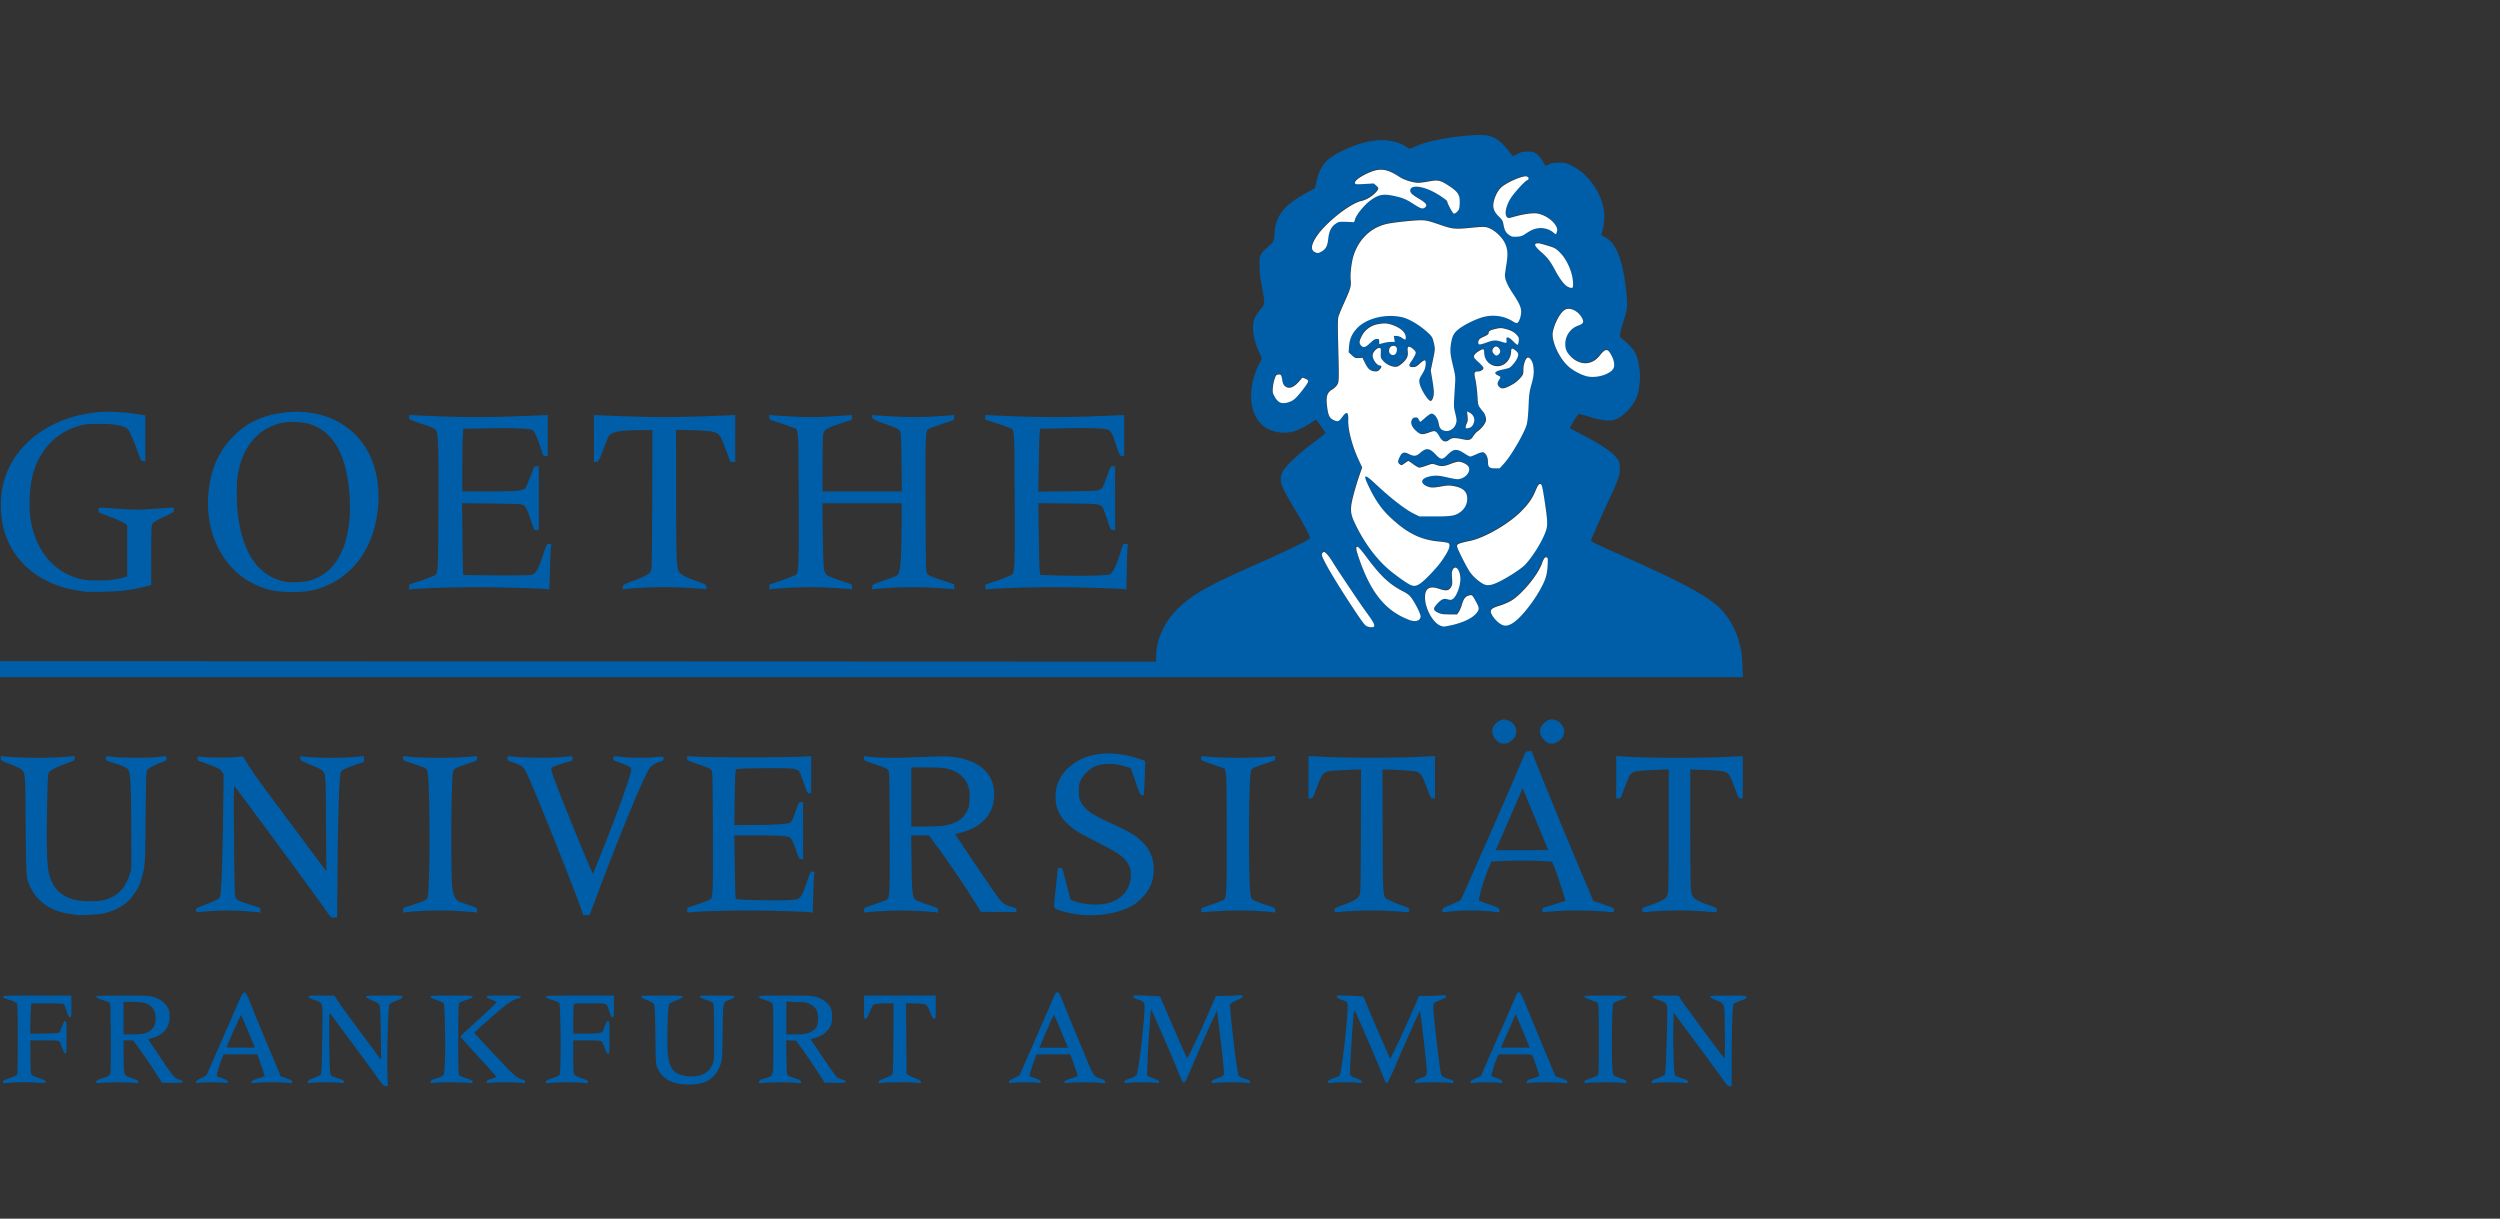 <svg xmlns="http://www.w3.org/2000/svg" viewBox="0 0 303.2 147.8"><rect x="0" y="0" width="303.2" height="147.8" fill="#333333" stroke="none"/><path fill="#005ea8" d="M45.664 130.541c-1.017-1.429-5.443-7.413-5.623-7.603-.111-.117-.125.278-.109 2.96.022 3.636.068 4.457.258 4.577.074.047.447.19.83.318.56.188.695.268.695.414 0 .166-.037.175-.471.115-.608-.084-2.844-.084-3.454 0-.434.06-.471.051-.471-.116 0-.144.159-.242.782-.484.728-.283.788-.325.858-.613.042-.17.098-2.106.125-4.301.057-4.611.161-4.13-.981-4.533-.48-.169-.695-.29-.695-.39 0-.129.178-.144 1.569-.136l1.569.01.434.663c.239.365 1.517 2.117 2.84 3.893l2.405 3.23-.045-3.248c-.038-2.755-.066-3.28-.186-3.464-.088-.134-.417-.327-.865-.508-.492-.198-.724-.339-.724-.439 0-.132.222-.147 2.198-.147 2.138 0 2.198.005 2.198.179 0 .143-.15.234-.739.449-.556.203-.764.325-.841.493-.146.317-.311 5.825-.242 8.051l.056 1.817h-.263c-.234.002-.352-.125-1.108-1.187m163.265.347c-.318-.463-1.79-2.472-3.27-4.465l-2.691-3.622-.028 1.841c-.043 2.759.065 5.632.217 5.784.068.068.447.231.842.363.581.194.719.274.719.42 0 .166-.037.175-.471.115-.606-.085-2.842-.084-3.454 0-.434.06-.471.051-.471-.116 0-.145.153-.239.767-.47.422-.159.804-.36.851-.446.08-.149.264-5.282.266-7.402.001-1.204-.03-1.251-1.067-1.612-.495-.172-.726-.298-.726-.394 0-.124.198-.14 1.588-.132l1.588.01.322.529c.281.461 4.986 6.839 5.222 7.078.058.059.077-1.019.055-3.155-.039-3.76.051-3.434-1.067-3.895-.461-.19-.711-.343-.711-.434 0-.124.262-.141 2.198-.141 2.165 0 2.198.003 2.198.186 0 .152-.131.232-.714.435-.393.137-.763.307-.822.379-.152.184-.245 2.625-.252 6.647l-.006 3.342h-.251c-.219-.003-.334-.12-.832-.845m-126.933.477c-1.116-.292-1.812-.857-2.264-1.838-.199-.432-.206-.536-.249-3.991-.039-3.073-.064-3.577-.19-3.768-.093-.141-.391-.313-.83-.479-.464-.175-.684-.305-.684-.404 0-.13.258-.145 2.512-.145s2.512.015 2.512.145c0 .1-.239.235-.766.434-.458.173-.817.367-.892.483-.171.262-.285 4.84-.152 6.088.199 1.863.881 2.553 2.622 2.652 1.403.08 2.314-.39 2.788-1.439.211-.467.212-.485.209-3.833-.002-2.466-.032-3.417-.112-3.56-.075-.136-.344-.273-.871-.445-.52-.169-.762-.292-.762-.387 0-.121.267-.138 2.108-.138 1.888 0 2.108.015 2.108.146 0 .096-.182.214-.532.345-.912.341-.851.08-.908 3.891-.047 3.103-.063 3.373-.245 3.919-.328.989-.886 1.677-1.697 2.092-.845.433-2.536.538-3.705.232m-81.637-.16c0-.144.158-.23.845-.459.468-.156.868-.342.897-.418s.053-2.023.053-4.329c0-3.217-.026-4.225-.112-4.335-.062-.079-.465-.256-.897-.394-.539-.173-.785-.295-.785-.39 0-.123.468-.138 4.149-.138h4.149v1.327c0 1.257-.009 1.325-.172 1.301-.13-.019-.231-.209-.412-.774-.132-.412-.297-.785-.366-.828-.069-.044-.978-.08-2.019-.081H3.796l-.058.739a29 29 0 0 0-.058 1.847v1.107l1.7-.031c1.368-.025 1.726-.057 1.827-.165.069-.074.219-.407.334-.74.154-.449.251-.606.371-.606.152 0 .163.127.163 1.98 0 1.81-.013 1.978-.151 1.951-.099-.019-.242-.283-.413-.761-.197-.55-.309-.745-.454-.784-.106-.028-.909-.052-1.785-.053H3.68l.009 1.905c.005 1.048.037 2.007.07 2.131.051.186.195.271.84.495 1.405.488 1.316.7-.248.589a22 22 0 0 0-3.385.042c-.563.045-.607.036-.607-.128m11.303.003c0-.148.144-.229.785-.442.589-.196.813-.316.898-.478.087-.167.107-1.184.09-4.414-.02-3.617-.042-4.209-.158-4.28-.074-.046-.468-.194-.875-.329-.501-.167-.74-.291-.74-.385 0-.122.375-.138 3.207-.136 3.396.002 3.578.021 4.422.449.506.257 1.011.802 1.171 1.265.066.191.117.613.113.936-.015 1.212-.748 2.1-2.037 2.469l-.576.165 1.523 2.276c1.553 2.32 1.755 2.547 2.37 2.663q.305.056.303.21c0 .137-.13.152-1.252.149l-1.252-.004-.685-1.072a66 66 0 0 0-2.343-3.427l-.48-.65h-1.164l.005 1.861c.007 2.444-.01 2.4 1.004 2.737.641.213.785.294.785.442 0 .169-.036.176-.561.114-.715-.085-3.258-.084-3.992.001-.524.057-.561.049-.561-.12m5.924-5.902c.67-.199 1.106-.647 1.24-1.274.187-.873-.089-1.729-.685-2.121-.466-.306-.981-.403-2.151-.406l-1.009-.002v3.948h1.06c.712 0 1.22-.048 1.545-.145m6.187 5.911c0-.124.169-.245.627-.449.435-.193.652-.345.709-.495.045-.119.616-1.424 1.269-2.901q1.066-2.414 2.112-4.838c1.224-2.845 1.101-2.828 2.114-.296q1.035 2.558 2.103 5.102l1.338 3.191.695.247c.554.197.695.283.695.427 0 .168-.039.176-.578.118-.787-.084-3.007-.087-3.75-.005-.558.062-.606.054-.606-.103 0-.136.163-.221.807-.422q.408-.12.807-.267c0-.051-.557-1.714-.716-2.138l-.194-.516h-4.086l-.241.606c-.245.614-.595 1.773-.595 1.967 0 .059.091.134.202.169.823.254 1.144.42 1.144.592 0 .163-.038.174-.376.117-.494-.083-2.615-.085-3.101-.002-.335.058-.379.046-.379-.104m6.333-6.12c-.451-1.083-.84-1.989-.866-2.014-.035-.035-1.349 2.885-1.719 3.819-.061.154.031.163 1.67.163h1.734zm22.105 6.111c0-.146.138-.226.719-.42.396-.132.775-.295.842-.363.091-.091.141-.586.191-1.898.076-1.996-.014-6.614-.133-6.836-.043-.08-.424-.258-.848-.396-.564-.184-.771-.292-.771-.402 0-.139.217-.151 2.557-.151 2.245 0 2.557.017 2.557.138 0 .094-.24.217-.754.384-.415.135-.808.311-.875.391-.098.118-.121.963-.121 4.39 0 3.656.019 4.262.135 4.371.074.07.468.236.875.369.602.197.74.276.74.423 0 .169-.036.177-.561.114-.708-.084-3.469-.083-4.087.002-.429.059-.466.049-.466-.116m6.818-.007c0-.144.102-.213.471-.322.259-.076.529-.175.6-.22.148-.094.324.116-2.413-2.865-1.014-1.104-1.843-2.041-1.843-2.082s.828-.825 1.839-1.742c1.947-1.765 2.512-2.317 2.512-2.457 0-.047-.262-.173-.583-.28-.407-.135-.583-.239-.583-.344 0-.135.196-.15 2.063-.15 1.845 0 2.063.015 2.063.146 0 .088-.1.166-.255.197-.744.149-1.275.517-3.321 2.305-1.145 1-2.07 1.85-2.056 1.888s1.135 1.249 2.491 2.691c2.473 2.629 2.669 2.8 3.433 2.988.17.042.247.118.247.246 0 .175-.033.181-.603.12-.795-.085-2.896-.087-3.546-.003-.482.063-.516.055-.516-.116m7.176.005c0-.145.148-.228.785-.44.589-.196.813-.316.898-.478.174-.335.118-8.58-.059-8.689-.069-.043-.463-.19-.875-.326-.516-.171-.749-.293-.749-.39 0-.126.433-.141 4.127-.141h4.127v1.323c0 1.215-.013 1.323-.162 1.323-.122 0-.212-.16-.368-.65-.362-1.143-.162-1.054-2.378-1.054-1.911 0-1.916 0-1.97.202-.03.111-.055.939-.055 1.839v1.637h1.457c1.628 0 2.089-.082 2.182-.384.248-.803.421-1.141.583-1.141.166 0 .173.084.173 1.974s-.008 1.974-.172 1.974c-.135 0-.223-.153-.411-.719-.142-.426-.307-.755-.405-.807-.092-.049-.889-.089-1.787-.089h-1.621v2.009c0 1.784.018 2.029.157 2.189.086.099.49.289.897.421.6.195.74.275.74.42 0 .168-.038.175-.606.114-.333-.036-1.211-.066-1.951-.066s-1.618.029-1.951.066c-.567.059-.606.052-.606-.116Zm25.837.002c0-.146.136-.226.705-.416 1.166-.388 1.045.163 1.045-4.749 0-3.675-.019-4.283-.135-4.392-.074-.07-.468-.236-.875-.369-.534-.175-.74-.284-.74-.392 0-.137.272-.149 3.207-.148 3.399.002 3.576.02 4.425.45.464.235.941.733 1.126 1.176.15.36.161 1.366.019 1.839-.125.417-.605 1-1.062 1.288q-.421.236-.883.379l-.55.169 1.434 2.148c.789 1.182 1.555 2.259 1.703 2.394s.451.291.673.347c.272.068.404.149.404.248 0 .129-.153.146-1.258.142l-1.258-.004-.892-1.386a71 71 0 0 0-1.733-2.552l-.84-1.166-.604-.027-.604-.027.029 2.065c.023 1.692.053 2.087.163 2.191.074.07.468.236.875.369.602.197.74.276.74.423 0 .169-.036.177-.561.115-.717-.084-3.262-.084-3.993.001-.523.061-.56.053-.56-.116m5.9-5.894c.549-.163.986-.508 1.154-.91.067-.161.122-.57.122-.91 0-.85-.239-1.293-.899-1.666-.471-.266-.541-.279-1.725-.311l-1.234-.034v3.968h1.06c.69 0 1.223-.049 1.522-.137m8.633 5.9c0-.131.173-.236.753-.456.414-.157.808-.352.875-.433.098-.118.127-.974.148-4.394l.026-4.248-.968.005c-.532.003-1.109.053-1.282.112-.286.097-.343.18-.636.914-.253.633-.364.814-.516.836-.192.028-.194.013-.194-1.391v-1.419h8.702v1.419c0 1.4-.003 1.419-.192 1.391-.15-.022-.255-.194-.479-.786-.182-.481-.364-.808-.498-.897-.155-.103-.507-.149-1.319-.172l-1.108-.032.027 4.276.027 4.276.205.155c.113.085.507.27.875.41.515.197.669.296.669.43 0 .16-.042.169-.516.108-.665-.085-3.412-.085-4.082 0-.471.06-.517.051-.517-.104m15.789.007c0-.116.19-.259.638-.479l.638-.313 1.161-2.646c1.823-4.154 2.545-5.816 2.885-6.639.263-.638.351-.767.535-.79.208-.026.26.071.911 1.704q1.032 2.55 2.097 5.087c1.553 3.705 1.32 3.339 2.371 3.725.314.115.426.204.426.336 0 .167-.039.175-.578.117-.794-.085-3.015-.089-3.751-.006-.559.063-.606.055-.606-.103 0-.137.159-.218.807-.412.444-.133.807-.273.807-.312 0-.094-.565-1.755-.761-2.237l-.155-.381h-4.068l-.234.606c-.277.715-.612 1.786-.612 1.955 0 .065.091.147.202.181.823.254 1.144.42 1.144.592 0 .163-.038.174-.376.117-.494-.083-2.615-.085-3.101-.002-.334.058-.38.046-.38-.1m6.987-4.582c-.101-.234-.467-1.112-.813-1.951-.347-.839-.658-1.555-.691-1.591-.034-.036-.342.59-.686 1.39l-.868 2.017-.243.561h3.484zm7.007 4.566c0-.136.112-.215.471-.333.647-.211.943-.371 1.047-.565.18-.336.737-4.853.898-7.28.097-1.461.078-1.506-.75-1.799-.429-.151-.589-.252-.589-.368 0-.15.102-.157 1.592-.107.876.03 1.62.079 1.654.11s.408.883.832 1.895c1.073 2.559 2.411 5.562 2.477 5.562.082 0 1.427-2.828 2.347-4.934l.969-2.22.166-.381h.88c.484 0 1.213-.027 1.62-.059.694-.054.74-.047.74.117 0 .135-.167.243-.724.471-.398.163-.749.36-.779.438-.139.363.793 8.355 1.014 8.694.084.129.348.263.757.385.513.153.628.221.628.371 0 .171-.034.179-.471.118-.607-.085-3.112-.085-3.723 0-.43.06-.471.05-.471-.11 0-.137.147-.23.668-.419.367-.134.716-.302.776-.374.121-.146.024-1.227-.491-5.462l-.295-2.422-.292.628a219 219 0 0 0-2.701 6.1c-.661 1.562-.911 2.063-1.028 2.063-.118 0-.332-.439-.896-1.839-.659-1.637-3.09-7.201-3.096-7.087l-.182 2.332c-.099 1.258-.205 3.06-.237 4.005l-.058 1.717.261.132c.143.073.473.201.732.286.359.117.471.196.471.333 0 .164-.04.174-.497.117-.671-.084-2.567-.086-3.204-.004-.477.063-.516.055-.516-.111m24.671.002c0-.138.146-.23.671-.422.369-.135.71-.291.756-.347.168-.203.56-3.052.857-6.239.168-1.806.176-2.555.025-2.675-.062-.049-.364-.181-.673-.292-.407-.147-.561-.247-.561-.365 0-.153.096-.159 1.592-.111.876.028 1.616.076 1.645.107s.263.581.521 1.222.98 2.33 1.604 3.751l1.135 2.585.444-.881c.543-1.075 1.811-3.853 2.522-5.523l.525-1.234h.905c.498 0 1.238-.027 1.645-.059.69-.054.74-.046.74.114 0 .131-.159.233-.671.428-.369.141-.722.317-.783.391-.069.083-.103.344-.088.684.054 1.249.752 7.222.919 7.867.093.358.238.454 1.004.669.41.115.516.181.516.326 0 .167-.036.176-.471.116-.612-.085-3.114-.084-3.73.001-.46.064-.477.059-.449-.133.023-.154.158-.246.59-.402.77-.278.83-.343.83-.889 0-.613-.757-7.21-.836-7.29-.036-.036-1.84 3.989-2.87 6.405-.726 1.703-1.044 2.355-1.15 2.355q-.146 0-.352-.56c-.459-1.251-3.09-7.372-3.53-8.211-.091-.174-.133.131-.261 1.882q-.142 1.974-.256 3.951c-.099 1.756-.095 1.871.058 2.041.09.099.195.18.235.18s.296.084.569.186c.375.14.497.23.497.365 0 .166-.038.175-.516.115-.673-.084-2.439-.085-3.095-.001-.473.065-.513.056-.513-.107m17.314.004c0-.13.159-.24.632-.439l.632-.266.658-1.519c.362-.835 1.14-2.609 1.73-3.941s1.288-2.939 1.552-3.57c.706-1.687.655-1.724 1.926 1.417a457 457 0 0 0 2.094 5.069l1.078 2.557.725.257c.575.204.725.293.725.434 0 .167-.04.173-.695.11-.887-.086-3.052-.086-3.723-.001-.479.061-.516.053-.516-.115 0-.148.135-.222.763-.413.419-.128.763-.276.763-.329 0-.116-.708-2.21-.822-2.432-.073-.142-.268-.157-2.101-.157h-2.02l-.217.49c-.224.506-.711 2.103-.656 2.152.017.015.313.128.659.252.491.175.634.267.657.421.028.185.005.193-.371.137-.556-.083-2.333-.087-2.955-.007-.476.061-.518.052-.518-.107m7.003-4.572c-.094-.234-.474-1.153-.845-2.041l-.675-1.615-.179.404c-.098.222-.5 1.14-.893 2.041l-.715 1.637h3.476zm6.812 4.567c0-.145.141-.225.74-.422.407-.133.801-.3.875-.369.116-.11.135-.715.135-4.371 0-3.427-.023-4.272-.121-4.39-.066-.08-.46-.256-.875-.391-.514-.167-.754-.29-.754-.384 0-.122.312-.138 2.557-.138 2.222 0 2.557.018 2.557.136 0 .09-.261.226-.771.403-.463.161-.807.335-.861.436-.119.222-.207 5.542-.12 7.259.047.933.104 1.363.191 1.45.068.068.447.231.843.363.579.193.719.274.719.419 0 .168-.038.175-.606.114-.785-.085-3.125-.085-3.902 0-.569.06-.607.053-.607-.115M39.644 110.581c-1.27-1.847-10.828-14.823-11.184-15.183-.118-.119-.127.627-.082 6.414.033 4.313.084 6.663.148 6.883.054.184.187.397.296.474s.774.323 1.477.546l1.278.405v.552l-.426-.054a52 52 0 0 0-1.975-.152c-1.461-.093-3.594-.028-4.977.151q-.426.055-.426-.214c0-.263.025-.278 1.278-.751.703-.265 1.364-.567 1.47-.67.143-.14.206-.345.249-.808.13-1.396.237-4.838.292-9.413l.059-4.846-.216-.335c-.185-.287-.345-.385-1.113-.683a33 33 0 0 0-1.368-.5c-.431-.139-.471-.175-.471-.424 0-.259.015-.269.292-.217.681.129 3.581.168 4.385.058.682-.093.83-.092.889.01.648 1.119 1.512 2.382 2.921 4.274l4.427 5.94 2.709 3.633-.034-5.741c-.036-6.028-.036-6.04-.441-6.473-.099-.106-.743-.424-1.429-.707-1.213-.499-1.249-.522-1.249-.783v-.269l.561.068c1.556.188 4.46.188 6.459 0l.695-.066v.694l-1.009.349c-1.256.435-1.645.628-1.787.884-.193.349-.344 4.629-.401 11.303l-.054 6.347h-.381c-.377 0-.392-.013-.862-.696m-30.404.375c-.123-.022-.52-.083-.881-.136-2.496-.369-4.261-1.78-4.972-3.975-.208-.643-.229-1.225-.281-8.039-.036-4.724-.062-5.042-.433-5.444-.1-.108-.721-.406-1.382-.663C.126 92.245.09 92.224.09 91.966v-.265l.74.066c2.11.187 5.484.186 7.491 0l.74-.069v.261c0 .247-.043.276-.83.563-1.376.501-2.099.862-2.279 1.137-.152.231-.172.605-.248 4.473-.088 4.503-.01 6.884.258 7.898.47 1.774 1.514 2.767 3.297 3.133.896.184 2.64.187 3.334.007 1.564-.407 2.538-1.342 3.087-2.96l.244-.718-.005-4.844c-.006-5.439-.095-7.033-.409-7.367-.206-.219-.698-.429-1.896-.809-.74-.235-.785-.263-.785-.499 0-.289-.029-.285 1.121-.159 1.056.115 4.188.116 5.158 0 1.092-.13 1.077-.132 1.077.166 0 .235-.05.277-.561.463-.808.296-1.52.664-1.727.893-.174.193-.181.367-.237 5.774-.053 5.115-.072 5.645-.238 6.427-.297 1.4-.645 2.223-1.316 3.117-.758 1.009-1.937 1.735-3.392 2.091-.712.172-2.925.308-3.474.211m61.451-.041c0-.49-5.803-15.079-6.848-17.218-.335-.686-.596-.886-1.589-1.216-.674-.224-.713-.252-.713-.499 0-.305-.032-.3 1.301-.168 1.149.114 4.424.113 5.472-.002 1.157-.127 1.121-.132 1.121.174 0 .237-.041.277-.381.367-.976.26-2.031.638-2.136.764-.096.115-.08.251.089.784.382 1.202 3.662 9.328 4.691 11.622l.216.481 1.179-2.948c1.863-4.657 3.39-8.922 3.449-9.628.023-.272-.013-.328-.323-.504-.191-.109-.686-.313-1.099-.453-.699-.237-.751-.272-.751-.503 0-.287-.011-.285 1.077-.156.976.116 3.46.116 4.216 0q.872-.133.826.178c-.03.202-.099.284-.276.326-.507.12-1.172.5-1.401.801-.624.818-3.535 7.821-6.151 14.796l-1.144 3.05-.413.027c-.264.016-.412-.011-.412-.076Zm60.375.035-.897-.131a12 12 0 0 1-1.503-.363c-.99-.316-.923.005-.606-2.894.123-1.126.224-2.104.224-2.172 0-.078.098-.124.263-.124.301 0 .256-.119.908 2.398l.377 1.456.487.182c1.143.428 2.802.533 3.975.254 1.649-.393 2.727-1.584 2.843-3.142.059-.787-.054-1.252-.444-1.832-.482-.717-1.222-1.221-3.472-2.364-2.487-1.264-3.075-1.632-3.87-2.42-.925-.917-1.333-1.879-1.335-3.147-.002-1.329.475-2.471 1.424-3.404 1.974-1.943 5.1-2.394 8.611-1.242l.84.276-.064 2.03c-.035 1.116-.096 2.064-.136 2.106-.156.165-.388-.004-.535-.39q-.3-.815-.582-1.637l-.429-1.233-.561-.173c-1.36-.42-2.704-.455-3.667-.094-.676.253-1.493 1.007-1.827 1.686-.22.449-.25.611-.25 1.362 0 1.024.166 1.436.851 2.118.594.591 1.062.863 3.199 1.86 2.212 1.031 2.757 1.357 3.584 2.143 1.077 1.023 1.568 2.325 1.435 3.8-.116 1.275-.535 2.154-1.478 3.097-.556.556-.841.759-1.535 1.092-.946.454-1.966.732-3.185.869-.769.084-2.168.103-2.645.033m-82.175-.553c0-.269.013-.276 1.144-.649 1.543-.509 1.695-.586 1.818-.923.172-.471.286-5.373.225-9.648-.068-4.771-.133-5.729-.404-5.948-.104-.084-.773-.346-1.486-.582-1.274-.421-1.297-.434-1.297-.69v-.261l.65.069c1.759.187 5.493.188 7.58 0l.74-.066v.271c0 .269-.008.274-1.318.71-1.013.338-1.358.493-1.49.67-.154.206-.181.471-.248 2.461-.095 2.797-.096 8.74-.002 11.129q.085 2.161.969 2.453c.335.11.942.32 1.349.466.706.253.74.278.74.538v.272l-.426-.055c-.234-.03-1.235-.097-2.224-.15-1.69-.089-4.42-.021-5.85.147l-.471.055v-.27Zm34.465-.019.029-.294 1.376-.466c.757-.256 1.413-.523 1.458-.593.247-.383.266-1.025.241-8.091-.023-6.705-.038-7.314-.179-7.529-.124-.189-.423-.324-1.547-.699-1.382-.461-1.394-.467-1.394-.731v-.265l1.458.072c1.868.093 9.844.094 11.96.002l1.621-.071v4.492h-.232c-.218 0-.259-.077-.67-1.263-.241-.694-.502-1.341-.581-1.436-.087-.105-.349-.211-.663-.268-.727-.132-6.836-.076-6.976.064-.072.072-.118 1.104-.153 3.431l-.049 3.328 2.234-.002c2.636-.003 4.271-.11 4.56-.299.127-.083.295-.393.451-.835.59-1.667.579-1.644.848-1.644h.248l.002 3.454.002 3.454h-.246c-.234 0-.264-.053-.638-1.141-.216-.627-.473-1.233-.572-1.346-.283-.324-.912-.384-4.018-.384h-2.872l.056 3.701c.031 2.035.081 3.787.111 3.892.055.188.107.193 2.537.259 2.773.075 4.658.016 5.017-.156.373-.179.587-.581 1.061-1.991.431-1.28.446-1.309.698-1.309h.258l-.057.471c-.031.259-.083 1.374-.114 2.477l-.058 2.006-.592-.055c-.326-.03-2.106-.097-3.956-.148-3.183-.088-8.01-.016-9.987.148l-.702.058zm21.425.02c0-.258.035-.284.74-.536q.67-.24 1.347-.465c.334-.11.666-.258.738-.33.304-.304.321-.77.296-8.132-.023-6.705-.038-7.314-.179-7.529-.124-.189-.423-.324-1.547-.699-1.388-.463-1.394-.466-1.394-.735v-.27l.561.066c1.077.126 2.905.176 4.373.12 4.921-.188 5.316-.191 6.209-.043 3.433.567 5.084 2.559 4.549 5.488-.321 1.756-1.709 3.055-3.877 3.628l-.772.204 2.53 3.768c1.392 2.072 2.708 3.966 2.924 4.208.441.494.822.714 1.513.877.422.099.471.136.471.349v.238l-2.155-.008-2.155-.008-.655-1.072c-1.205-1.971-3.16-4.85-4.789-7.052l-.846-1.144h-2.156l.046 3.387c.048 3.553.102 4.08.449 4.396.108.098.772.369 1.475.602 1.271.42 1.278.424 1.278.695v.272l-.471-.055c-1.458-.169-4.059-.237-5.752-.149-.993.051-2.018.118-2.277.149l-.471.055v-.275zm9.599-10.249c1.514-.239 2.367-.752 2.862-1.722.271-.53.31-.698.348-1.49.036-.738.01-1.001-.147-1.519-.344-1.132-1.311-1.93-2.692-2.223q-.593-.126-2.411-.127l-1.817-.002v7.176h1.637c.9 0 1.899-.043 2.22-.093m31.308 10.254c0-.265.017-.275 1.234-.693.678-.233 1.323-.481 1.432-.55.422-.268.43-.422.421-7.976-.007-5.79-.032-7.169-.135-7.536l-.126-.449-1.413-.48c-1.406-.478-1.413-.481-1.413-.751v-.271l.695.065c2.003.188 5.855.189 7.625 0l.65-.069v.261c0 .255-.026.269-1.189.651-1.571.516-1.655.563-1.77.988-.241.897-.31 12.056-.089 14.451.069.743.107.877.301 1.045.122.106.79.382 1.484.613 1.253.418 1.262.423 1.262.693v.272l-.471-.055c-1.475-.172-4.108-.239-5.824-.148-1.003.053-2.016.121-2.25.151-.423.055-.424.055-.424-.213Zm16.148 0c0-.26.031-.28.92-.597 1.443-.515 1.877-.76 2.086-1.177.174-.348.18-.564.205-7.838l.026-7.48-1.685.064c-1.587.06-2.415.149-2.657.286-.351.198-.543.537-1.01 1.791-.498 1.337-.523 1.381-.769 1.381h-.255v-5.114l.336.002q.976.033 1.951.09c.888.048 3.31.088 5.383.088s4.494-.039 5.383-.088q.975-.057 1.951-.09l.336-.002v5.114h-.255c-.246 0-.271-.045-.769-1.381-.523-1.403-.688-1.664-1.174-1.85-.266-.102-2.386-.259-3.569-.265l-.609-.003.026 7.468c.03 8.669-.051 7.944.939 8.438.337.168.985.438 1.442.6.797.283.83.305.83.563 0 .267-.002.269-.405.214-.223-.031-1.249-.1-2.28-.154-1.769-.093-4.587-.02-5.949.154q-.428.054-.428-.214m13.098.007c0-.245.054-.281 1.014-.683.558-.233 1.076-.475 1.151-.536s.432-.799.792-1.637c.361-.839 1.542-3.523 2.625-5.966 1.772-3.995 3.558-8.119 4.257-9.823.253-.618.263-.628.614-.654l.357-.026.754 1.91c1.315 3.33 4.604 11.273 6.568 15.863l.174.406 1.253.435c1.237.429 1.253.438 1.253.704q0 .269-.426.216c-1.419-.178-4.339-.255-5.97-.157-.948.057-1.854.127-2.014.156-.277.049-.292.038-.292-.224 0-.249.037-.286.381-.377.452-.12 2.328-.718 2.417-.77.064-.037-1.117-3.616-1.434-4.347l-.179-.412-1.288-.059a50 50 0 0 0-4.716 0l-1.349.058-.361.861c-.584 1.391-1.265 3.738-1.124 3.87.04.037.607.258 1.261.491 1.168.416 1.189.428 1.189.694 0 .261-.01.268-.336.217-1.134-.179-3.317-.253-4.614-.156-.756.056-1.505.126-1.665.155-.274.047-.292.034-.292-.208Zm12.828-7.323c0-.014-.698-1.706-1.55-3.759l-1.55-3.733-1.388 3.195-1.631 3.759-.243.564h3.181c1.75 0 3.181-.012 3.181-.026m11.393 7.315c0-.259.031-.28.83-.558 1.032-.358 1.87-.752 2.068-.97.083-.092.192-.381.241-.644.056-.296.09-3.219.09-7.698v-7.221l-1.682.064c-2.401.092-2.822.194-3.115.762-.075.145-.314.74-.532 1.322s-.424 1.13-.458 1.216c-.039.099-.158.157-.322.157h-.26v-5.138l1.099.07c2.963.189 9.562.189 13.008 0l1.234-.067v5.136h-.247c-.236-.002-.269-.061-.728-1.303-.48-1.298-.682-1.667-1.003-1.84-.318-.17-1.025-.253-2.709-.317l-1.682-.064v6.898c.001 3.855.04 7.23.088 7.652.124 1.075.309 1.236 2.222 1.935.889.325.92.345.92.607s-.01.269-.336.218c-.185-.029-1.195-.098-2.245-.155-1.807-.097-4.674-.025-6.054.152q-.427.054-.427-.215Zm-17.273-20.334c-.562-.245-1.008-1.041-.901-1.609.079-.423.53-.918.999-1.097.34-.13.463-.138.758-.05 1.194.358 1.539 1.631.663 2.45-.459.429-.992.536-1.519.306m5.746-.036c-.753-.483-1.05-1.259-.722-1.892.195-.377.723-.8 1.083-.867.685-.129 1.447.389 1.671 1.135.316 1.057-1.123 2.207-2.032 1.624M0 81.156v-.964l70.108.029 70.108.029v-.612c.005-2.003.958-4.151 2.546-5.734 1.749-1.743 3.608-2.81 9.206-5.283 4.234-1.87 6.908-3.172 6.908-3.363 0-.255-.66-1.512-1.744-3.322-1.463-2.443-1.799-3.147-1.799-3.768 0-.346.067-.627.224-.942.347-.695 1.818-2.098 3.612-3.442.876-.656 1.592-1.23 1.592-1.275 0-.063-.956-1.415-1.13-1.599-.019-.02-.311.148-.649.373-1.522 1.012-2.586 1.326-3.875 1.144-1.807-.255-2.944-1.421-3.289-3.372-.256-1.448.086-3.352.878-4.882l.349-.674-.356-.825c-.494-1.146-.719-2.065-.718-2.935.001-.867.186-1.325.884-2.192.589-.731.585-.669.181-2.792-.187-.983-.269-1.707-.281-2.471-.016-1.03-.005-1.1.228-1.498.135-.23.481-.6.77-.822.619-.476.818-.845.818-1.512 0-.76.151-1.398.495-2.101.545-1.111 1.586-2 3.643-3.111l.774-.418.197-.852c.431-1.867 1.13-2.713 2.986-3.616 3.22-1.568 5.871-1.775 7.792-.609l.502.305.619-.265c1.343-.574 3.091-.973 5.45-1.242 2.86-.327 3.763-.224 4.781.544.436.329 1.483 1.525 1.573 1.797q.036.107.615-.193c.506-.261.667-.3 1.267-.302.623-.003.724.022 1.077.269.22.154.515.486.678.763.159.269.32.541.359.604.054.088.161.068.474-.09.331-.167.55-.204 1.218-.204.78 0 .847.016 1.601.39 1.308.648 2.527 1.943 3.232 3.431.669 1.413.839 2.829.497 4.164-.099.386-.179.732-.179.769s.181.155.402.262c1.421.688 2.287 3 2.651 7.082.122 1.373.08 1.704-.416 3.26-.477 1.496-.493 1.753-.127 2.023.736.544 1.42 1.289 1.642 1.785.699 1.569.684 4.189-.031 5.602-.532 1.05-1.722 2.175-2.544 2.405-.689.193-1.719.072-3.043-.356-.634-.205-1.201-.354-1.26-.332-.238.091-1.245 1.765-1.062 1.766.036 0 .792.387 1.68.859 2.656 1.413 3.885 2.326 4.223 3.135.183.439.157 1.273-.062 1.984-.104.338-.473 1.221-.818 1.961-1.256 2.69-2.491 5.474-2.491 5.615 0 .164.529.422 4.171 2.038 6.733 2.987 9.787 4.626 11.373 6.105.923.861 1.832 2.354 2.273 3.735.362 1.133.482 1.873.544 3.342l.057 1.368H0zm166.618-5.435c-.011-.159-.305-.647-.784-1.301-.421-.576-1.196-1.692-1.723-2.482s-1.228-1.839-1.56-2.332a49 49 0 0 1-.982-1.525c-.415-.685-.87-1.211-1.049-1.211-.063 0-.159.085-.215.189-.086.16-.033.322.341 1.056.565 1.106 1.856 3.21 3.479 5.669 1.367 2.071 1.555 2.261 2.196 2.214.285-.02.313-.046.297-.277m9.194.067c1.429-.295 2.59-.815 3.113-1.394.464-.513.475-.688.092-1.398-.519-.96-.509-.951-.929-.838s-.636.411-.854 1.176c-.078.274-.236.638-.352.807l-.209.308-.95-.009c-.812-.007-1.014-.04-1.385-.224-.582-.289-.604-.489-.109-1.026.551-.598.812-.714 1.299-.578.335.094.423.088.616-.038.499-.327.992-1.732.921-2.623-.08-1.001-.606-1.535-.918-.932-.115.223-.132.428-.084 1.02.048.597.032.797-.086 1.025-.264.511-.603.578-1.445.289-1.2-.413-1.749-.092-1.749 1.023 0 1.381 1.015 3.181 1.955 3.464.338.104.308.106 1.074-.052m7.717-.367c1.27-.875 3.314-3.728 3.878-5.412.125-.375.212-.911.243-1.501.042-.812.03-.924-.106-.977-.213-.082-.347.092-.594.773-.512 1.409-2.477 3.765-3.762 4.509q-.646.349-1.346.569c-.817.248-1.077.412-1.077.681 0 .29.33.832.721 1.186.758.686 1.239.726 2.043.172m-11.45-.358c.253-.229.196-.587-.227-1.409-.652-1.267-.944-1.599-1.786-2.033-1.599-.824-2.679-1.837-4.327-4.057-.625-.843-1.04-1.323-1.142-1.323-.244 0-.202.306.2 1.472 1.248 3.619 2.782 5.746 4.96 6.879 1.366.712 1.931.826 2.322.471m.087-4.344c.567-.364 2.063-1.936 2.65-2.784.87-1.259 1.104-1.881.801-2.133-.068-.057-.563-.142-1.099-.189-2.284-.202-3.931-1.021-6.012-2.991-.986-.933-1.752-2.027-2.491-3.557-.804-1.664-.656-1.755.741-.456 1.996 1.857 3.633 3.122 4.722 3.651l.625.304h1.848c2.077 0 2.513-.078 3.148-.563.515-.394.796-.948.796-1.571 0-.896-.514-1.359-1.733-1.561-.463-.077-.734-.067-1.373.051-1.01.185-1.337.181-1.783-.021-1.02-.464-.626-1.108.769-1.257.493-.053.799-.018 1.753.197 1 .226 1.206.247 1.533.159.506-.137.898-.484 1.025-.907.134-.446-.042-.746-.579-.99-.519-.236-.846-.216-1.63.095-.778.309-1.143.332-1.763.112-.44-.156-.444-.156-1.137.09-.383.136-.781.246-.884.246-.104 0-.435-.182-.737-.404s-.572-.404-.601-.404-.227.126-.441.279c-.386.277-.39.278-.614.112-.254-.187-.245-.371.048-.955.246-.491.515-.564 1.061-.287.629.319.895.293 1.389-.135.732-.634 1.102-.597 1.853.186.663.69.819.694 1.468.04.729-.735 1.124-.761 2.062-.137.296.197.604.358.685.359.081 0 .412-.124.736-.276s.681-.263.792-.247c.325.047.612.563.612 1.099 0 .704.153.859.849.859h.57l.524-.574c.894-.98 2.476-3.704 2.766-4.763.094-.342.174-1.145.219-2.198.063-1.464.104-1.775.352-2.64.295-1.028.34-1.592.192-2.394-.09-.486-.432-.934-.661-.864-.242.074-.506.817-.506 1.425 0 .525-.031.64-.247.898-.437.523-.771.788-1.403 1.109-.716.364-.995.39-1.283.119-.254-.239-.262-.483-.028-.837.237-.357.231-.382-.135-.556q-.855-.407.587-.706c.358-.075.716-.171.795-.214.243-.133.699-.658.897-1.034.298-.566.241-.822-.258-1.154-.334-.223-.405-.183-.417.234-.035 1.246-1.185 2.08-2.254 1.633a1.59 1.59 0 0 1-1.01-1.518c0-.502-.118-.523-.733-.128-.272.175-.457.366-.493.512-.051.204.017.302.539.775.329.298.598.61.598.694 0 .213-.346.431-.682.431-.444 0-.482.131-.291.987.094.419.203 1.295.242 1.945.078 1.283.019 1.123.759 2.039.09.111.201.371.248.578.069.309.054.435-.089.711-.189.364-.566.779-.941 1.036-.131.09-.339.324-.463.519-.327.519-.511.574-1.337.403-.969-.2-1.26-.185-1.614.085q-.691.528-1.202-.474c-.107-.209-.286-.44-.399-.514-.187-.123-.264-.113-.874.104-.807.288-1.019.253-1.571-.256-.488-.45-.658-.914-.476-1.297.092-.192.197-.266.409-.286.241-.023.308.015.428.247.078.151.165.274.193.274s.299-.222.603-.493c.321-.287.637-.493.754-.493.363 0 .758.545.879 1.214.093.515.196.669.545.814.632.264 1.369-.154 1.566-.888.08-.296.062-.499-.103-1.164-.21-.851-.209-.726-.027-3.609.051-.808.029-1.009-.217-2.018-.364-1.494-.409-1.909-.294-2.734.138-.994.341-1.39.962-1.88.629-.496 1.888-1.126 2.812-1.407 1.256-.383 2.659-.207 3.72.466.326.207.481.259.583.195.209-.132.442-.821.446-1.324.005-.561-.213-1.04-1.055-2.316-.614-.93-.913-1.624-.913-2.118 0-.127.081-.728.18-1.336.202-1.238.157-1.876-.181-2.574-.393-.813-1.34-1.656-2.123-1.892-.333-.1-.615-.098-1.76.012-2.253.217-2.379.205-4.087-.378-1.312-.448-1.58-.51-2.211-.514-.861-.006-3.358.263-4.169.449-1.926.441-3.402 1.872-4.023 3.9-.242.79-.403 2.207-.329 2.896.078.726-.015 1.055-.766 2.705-.336.74-.66 1.527-.72 1.749-.081.305-.089 1.141-.03 3.409.113 4.35.109 4.475-.131 4.864-.111.179-.385.433-.61.565-.644.378-.774.9-.571 2.303.127.877.306 1.193.796 1.406s.606.168 1.004-.386c.543-.756.768-.631.731.403-.041 1.118.48 3.105 1.247 4.76l.441.952-.354 1.022a39 39 0 0 0-.683 2.269c-.453 1.717-.429 2.26.156 3.485 1.436 3.006 3.157 5.066 5.708 6.831 1.255.862 1.513.921 2.184.49m.895-22.478c-.412-.5-.902-1.484-.961-1.928-.045-.346-.008-.46.332-1.017.304-.499.391-.734.421-1.144.049-.657-.09-.679-.72-.112-.364.328-.513.404-.787.404-.545 0-.605-.178-.231-.698.175-.244.378-.586.451-.761.124-.296.12-.334-.052-.553a1.7 1.7 0 0 0-.458-.376c-.35-.181-.434-.065-.367.507.035.295.004.514-.107.747-.203.428-.883 1.024-1.246 1.092-.452.085-1.245-.258-1.629-.705-.309-.36-.322-.4-.294-.959.027-.549.017-.585-.175-.612-.238-.034-.707.416-.794.761-.123.488.458 1.376.9 1.376.215 0 .172.248-.088.508-.199.199-.287.225-.634.186-.512-.058-.78-.303-1.147-1.053l-.286-.583-.446.027c-.413.025-.476 0-.837-.334l-.391-.361.046-.653c.064-.923.343-1.584.938-2.227 1.137-1.228 3.43-1.814 5.437-1.389.873.185 2.147.934 3.152 1.852.558.51.63.642.807 1.486.109.522.1.64-.152 1.84l-.269 1.283.193 1.166c.215 1.3.23 1.737.072 2.197-.145.427-.345.437-.678.033m-3.829-5.433c.202-.288.181-.759-.038-.876-.257-.138-.629-.014-.726.241-.229.601.414 1.135.764.635m-3.098-1.281c.403-.385.58-.493.801-.493.264 0 .283.021.283.314 0 .173.01.314.022.313.012 0 .244-.061.516-.133.271-.073.689-.133.927-.133h.434l-.061-.36-.061-.359h.327c.201 0 .454.087.657.224.423.288.468.282.468-.053 0-.586-.631-1.165-1.651-1.514-.6-.206-.956-.223-1.719-.085a2.73 2.73 0 0 0-1.999 1.498c-.281.56-.301.78-.095 1.041.289.365.559.305 1.151-.26m15.722 28.904c1.076-.534 2.625-1.55 3.05-2.001.967-1.025 2.158-2.972 2.543-4.155.206-.635.192-1.158-.086-3.057-.305-2.087-.398-2.513-.558-2.575-.193-.074-.336.114-.634.832-.387.932-.857 1.599-1.768 2.509-1.512 1.509-4.366 3.156-6.124 3.535-1.374.296-1.593.379-1.626.613-.03.21 1.104 2.487 1.592 3.195.311.452.854.956 1.428 1.324.591.38 1.072.331 2.183-.22m-3.441-18.745c.227-.188.391-.69.326-.996-.071-.335-.26-.566-.608-.746l-.255-.132.062.576c.048.446.029.639-.082.854-.079.153-.144.366-.144.473 0 .171.035.188.283.138.156-.03.344-.106.418-.167m-21.814-3.125c.336-.167.615-.44 1.221-1.196.445-.556.785-1.064.785-1.175 0-.143-.092-.231-.347-.331l-.347-.136-.384.446c-.682.791-1.279.991-1.746.584-.172-.149-.254-.34-.317-.733-.1-.623-.161-.704-.499-.664-.217.025-.277.099-.425.523a5.2 5.2 0 0 0-.218 1.081c-.045.588.08.991.446 1.435.415.504 1.034.561 1.831.166m37.865-3.152c.309-.101.724-.325.93-.501q.372-.318.325-.839c-.033-.36-.142-.695-.355-1.083-.453-.828-.698-.81-1.428.107-.917 1.152-2.369 1.189-3.47.088-.502-.502-.683-.92-.676-1.564.01-.993.653-1.893 1.574-2.202.641-.216.733-.448.4-1.015-.473-.808-1.447-1.239-2.028-.897-.537.316-1.213 1.546-1.446 2.636-.227 1.061.717 3.185 1.88 4.232.551.496 1.523 1.016 2.223 1.191.623.153 1.28.105 2.071-.153m-12.608-2.718c.077-.169.067-.262-.047-.436-.217-.331-.507-.391-.705-.146-.222.275-.204.506.061.772.186.186.255.207.408.125a.77.77 0 0 0 .283-.315m2.291-1.411c.039-.349.011-.435-.235-.716-.322-.367-.709-.569-1.44-.755-.461-.117-.585-.116-1.129.011-.682.158-.849.258-.849.511 0 .125-.157.242-.57.428-.56.251-.686.386-.686.734 0 .28.18.279.968-.009.853-.311 1.143-.33 1.819-.117.662.209.67.206.637-.176-.025-.293-.004-.336.163-.336.113 0 .382.195.657.476.256.262.501.447.543.411s.097-.244.122-.462m6.587-6.773c.022-.537-.008-.746-.203-1.413-.319-1.088-.772-1.92-1.377-2.525-.516-.516-.608-.569-1.444-.824-.952-.291-1.05-.312-1.363-.295-.146.008-.202.066-.202.213 0 .14.206.38.668.78.811.702 1.14 1.128 1.753 2.275.751 1.404 1.413 2.124 1.952 2.125.172 0 .205-.051.216-.336m-30.5-4.078c.509-.286.71-.669.805-1.534.1-.913.359-1.447.876-1.811.358-.251.435-.269 1.116-.254.403.009.83.029.95.045.19.025.231-.021.314-.356.127-.513 1.1-1.716 1.814-2.245.998-.739 1.57-.86 2.828-.599 1.082.225 1.513.397 2.367.945.985.632 1.186.694 1.476.46.327-.264.148-.524-.714-1.034-.835-.495-1.083-.725-1.083-1.006 0-.674 1.262-.622 2.731.114.718.36 1.755 1.068 1.755 1.2 0 .208.641 1.414.779 1.467q.152.058.422-.212c.233-.233.275-.35.307-.854.074-1.157-.135-1.52-1.318-2.297-1.015-.667-1.306-.731-2.396-.528-.49.091-1.055.168-1.257.17-.636.007-1.734-.329-2.319-.71-1.63-1.06-2.448-1.134-4.042-.365-.888.428-1.448.889-1.36 1.118.057.148.152.156 1.165.098l1.104-.064.286.24c.354.298.356.407.017.793-.446.508-1.191.965-1.768 1.085-1.395.291-4.415 2.69-5.5 4.369-.62.959-.686 1.557-.2 1.821.333.182.434.175.845-.056m24.686-2.115c.717-.484 1.141-.664 1.677-.713.63-.057 1.32.153 1.753.533.216.19.316.233.342.147.02-.067.06-.192.088-.279.241-.747-1.14-1.989-2.427-2.182-.512-.077-1.703.09-2.71.38-.708.204-.762.207-.92.065-.362-.328-.113-1.469.525-2.407.492-.724 1.665-1.99 1.918-2.07.258-.082.215-.386-.065-.457-.49-.123-2.502.76-3.12 1.37-.403.397-.732 1.056-.88 1.763-.138.658.055 1.175.656 1.751.382.366.451.489.537.957.129.701.281.978.689 1.261.293.203.41.229.92.203.483-.026.661-.082 1.017-.322M10.227 71.751c-.123-.022-.608-.104-1.077-.182-3.997-.672-7.118-3.069-8.392-6.448-.771-2.045-.87-4.723-.252-6.853 1.312-4.528 5.751-7.759 11.37-8.276 1.252-.115 3.328-.011 4.868.245l.883.147v5.55l-.268-.026c-.259-.026-.283-.07-.696-1.238a25 25 0 0 0-.783-1.955c-.4-.837-.478-.891-1.639-1.157-.473-.108-1.079-.148-2.22-.148-1.332 0-1.679.03-2.288.196-2.702.736-4.63 2.586-5.579 5.351-.542 1.581-.731 4.326-.424 6.152.554 3.294 2.403 5.786 5.042 6.797 1.105.423 1.631.504 3.203.495 1.364-.008 1.939-.08 3.073-.385l.381-.103v-6.192l-.223-.206c-.122-.113-.778-.42-1.458-.682s-1.366-.528-1.527-.592c-.24-.096-.292-.165-.292-.39 0-.334-.127-.328 2.677-.132 1.653.115 2.28.123 3.377.042.741-.055 1.74-.125 2.221-.155l.875-.055v.281c0 .272-.037.299-1.202.855-.851.406-1.25.648-1.368.828-.155.236-.166.503-.168 3.842l-.002 3.588-.626.164c-1.699.445-3.162.628-5.246.655-1.108.014-2.117.008-2.24-.013m22.92-.129a9.5 9.5 0 0 1-2.422-.828c-3.788-1.899-5.931-6.297-5.431-11.147.288-2.793 1.231-4.918 2.964-6.682 1.774-1.804 3.795-2.71 6.622-2.969 4.613-.421 8.523 1.75 10.157 5.641 1.578 3.755.956 9.003-1.446 12.217-1.536 2.055-3.585 3.335-6.103 3.812-1.049.199-3.291.176-4.341-.044m4.672-1.287c3.409-1.099 5.084-5.162 4.517-10.963-.426-4.361-1.961-6.986-4.618-7.897-.956-.328-2.55-.403-3.6-.171-2.815.623-4.733 2.903-5.28 6.278-.166 1.026-.167 3.347 0 4.712.579 4.76 2.43 7.492 5.565 8.216.863.199 2.52.114 3.417-.175Zm11.806.84.029-.298 1.424-.475c.783-.261 1.518-.537 1.633-.612.424-.278.429-.364.464-8.004.035-7.609-.016-9.218-.306-9.606-.171-.229-.295-.282-2.161-.925-1.079-.372-1.099-.383-1.099-.649v-.271l1.323.061c5.532.253 8.062.253 14.107 0l1.39-.058v4.96h-.273c-.264 0-.281-.026-.528-.785-.482-1.484-.781-2.179-.998-2.322-.342-.224-2.315-.313-5.521-.248l-2.925.059-.058 1.078c-.032.593-.058 2.303-.058 3.8v2.722h3.117c3.033-.002 4.066-.07 4.426-.295.158-.098.399-.648.982-2.24.176-.48.209-.516.474-.516h.285v7.716h-.558l-.472-1.353c-.48-1.374-.634-1.627-1.062-1.744-.132-.036-1.809-.084-3.728-.105l-3.488-.04.041 4.312c.023 2.372.07 4.341.105 4.376s1.916.066 4.18.068c4.04.004 4.121 0 4.37-.184.372-.276.59-.718 1.109-2.251.462-1.365.467-1.374.735-1.374h.27l-.054.606c-.03.333-.08 1.57-.113 2.748l-.059 2.143-.727-.054c-.4-.03-2.408-.1-4.461-.157-3.55-.097-8.246-.03-11.008.157l-.837.057.03-.296Zm25.926.004c.028-.285.055-.302.971-.632 1.73-.623 2.247-.915 2.438-1.375.094-.226.123-1.982.143-8.649l.025-8.365-1.326.002c-2.488.004-3.707.228-3.983.729-.064.116-.362.856-.662 1.646-.54 1.417-.551 1.436-.834 1.463l-.287.028v-5.692l1.368.06c5.791.253 8.632.253 14.398 0l1.368-.06v5.68h-.586l-.566-1.515c-.405-1.083-.64-1.585-.823-1.761-.409-.392-1.001-.494-3.205-.555l-1.996-.055.003 7.527c.003 7.805.051 9.178.335 9.667.202.347.948.741 2.309 1.217.966.338.987.352 1.016.638l.029.293-.523-.055a85 85 0 0 0-2.571-.162c-1.951-.101-4.7-.033-6.548.162l-.523.055zm17.763-.003.029-.296 1.496-.505c.823-.278 1.578-.579 1.678-.67.36-.326.377-.761.35-9.123-.029-9.162.036-8.453-.809-8.765-.26-.096-.987-.344-1.616-.553-1.134-.375-1.144-.381-1.144-.654v-.275l.83.058c3.633.255 4.695.255 8.388 0l.83-.057v.546l-1.519.513c-1.639.553-1.851.689-1.985 1.269-.044.19-.081 1.829-.082 3.642l-.002 3.297h9.616l-.035-3.476c-.024-2.378-.069-3.554-.14-3.723-.152-.357-.525-.549-2.061-1.061q-1.368-.456-1.368-.731v-.275l.83.059c3.505.251 5.061.25 8.395-.003l.747-.057-.029.298-.029.298-1.492.5c-.82.275-1.555.554-1.632.619-.314.265-.335.9-.31 9.124.02 6.674.046 8.113.149 8.313.154.299.348.39 2.006.934l1.323.434v.614l-.516-.054a88 88 0 0 0-2.519-.157c-1.897-.098-4.574-.032-6.413.158l-.523.054.029-.293c.029-.292.032-.294 1.375-.76.74-.257 1.432-.513 1.537-.57.367-.198.493-.753.577-2.531.043-.913.079-2.699.081-3.97l.003-2.31h-9.62l.048 3.745c.028 2.172.089 3.934.145 4.194.168.772.263.842 1.897 1.399l1.474.502.029.297.029.297-.523-.054a82 82 0 0 0-2.468-.158c-1.851-.099-4.374-.038-6.472.155l-.612.056zm26.195.001.029-.296 1.506-.509c.828-.28 1.585-.587 1.681-.684.343-.343.364-.908.336-9.113-.029-8.562-.018-8.386-.506-8.632-.13-.066-.873-.33-1.65-.588l-1.413-.468v-.552l1.323.061c5.425.25 8.455.249 14.165 0l1.359-.06v2.481l-.002 2.481h-.252c-.28 0-.306-.053-.887-1.812-.338-1.022-.526-1.294-.976-1.407-.589-.148-2.747-.202-5.443-.137l-2.632.064-.052.323c-.028.178-.078 1.891-.111 3.807l-.059 3.484 3.534-.032c3.046-.027 3.58-.052 3.865-.18.386-.173.454-.295.974-1.755.385-1.081.396-1.099.666-1.099h.275l.003 3.858.003 3.858h-.276c-.274 0-.278-.006-.666-1.189-.215-.654-.448-1.303-.519-1.442-.266-.524-.439-.547-4.324-.582l-3.535-.032.058 3.887c.032 2.138.083 4.095.114 4.349l.055.461 1.806.063c2.864.1 6.324.03 6.65-.135.356-.179.744-.964 1.231-2.488l.38-1.189h.304c.286 0 .301.015.245.247-.032.136-.083 1.372-.113 2.748l-.054 2.502-.728-.054c-.4-.03-2.405-.1-4.455-.156-3.545-.097-8.15-.032-11.059.157l-.881.057z"/><path fill="#fff" d="M165.75 75.94c-.234-.117-.591-.589-1.579-2.086-1.623-2.459-2.915-4.563-3.479-5.669-.374-.733-.427-.895-.341-1.056.056-.104.153-.189.215-.189.179 0 .634.526 1.049 1.211.209.345.651 1.032.982 1.525s1.033 1.543 1.56 2.332 1.302 1.906 1.723 2.482c.478.654.772 1.142.784 1.301.016.23-.012.256-.296.277a1.4 1.4 0 0 1-.618-.128m9.03-.028c-.939-.283-1.955-2.083-1.955-3.464 0-1.115.549-1.436 1.749-1.023.842.29 1.181.222 1.445-.289.118-.228.135-.428.086-1.025-.048-.593-.031-.798.084-1.02.312-.603.838-.07.918.932.072.891-.422 2.296-.921 2.623-.193.126-.281.132-.616.038-.487-.136-.748-.021-1.299.578-.495.537-.473.737.109 1.026.372.184.573.217 1.385.224l.95.009.209-.308c.115-.17.273-.533.352-.807.218-.765.435-1.063.854-1.176.42-.113.41-.122.929.838.383.709.372.884-.092 1.398-.523.579-1.684 1.099-3.113 1.394-.763.156-.734.155-1.074.052m7.407-.126c-.627-.282-1.378-1.182-1.378-1.651 0-.269.259-.432 1.077-.681a7.7 7.7 0 0 0 1.346-.569c1.285-.744 3.251-3.1 3.762-4.509.247-.681.381-.855.594-.773.137.052.149.165.106.977-.031.59-.118 1.126-.243 1.501-.563 1.684-2.608 4.537-3.878 5.412-.558.384-.983.474-1.386.293m-11.21-.581c-2.882-1.059-4.699-3.257-6.134-7.42-.402-1.167-.444-1.472-.2-1.472.102 0 .517.48 1.142 1.323 1.647 2.22 2.728 3.233 4.327 4.057.578.298.811.479 1.068.828.467.636 1.108 1.918 1.108 2.215-.001.529-.582.737-1.311.469m.085-4.268c-.405-.176-1.658-1.057-2.504-1.761-1.624-1.35-3.11-3.354-4.236-5.711-.585-1.225-.61-1.768-.156-3.485q.306-1.145.683-2.269l.354-1.022-.441-.952c-.767-1.655-1.287-3.642-1.247-4.76.038-1.034-.188-1.159-.731-.403-.398.554-.513.598-1.004.386-.49-.212-.669-.528-.796-1.406-.203-1.403-.073-1.925.571-2.303.225-.132.499-.386.61-.565.24-.389.244-.515.131-4.864-.059-2.268-.051-3.104.03-3.409.059-.222.383-1.009.72-1.749.75-1.65.843-1.979.766-2.705-.074-.689.087-2.106.329-2.896.621-2.028 2.097-3.459 4.023-3.9.811-.186 3.308-.455 4.169-.449.631.004.899.067 2.211.514 1.708.583 1.834.595 4.087.378 1.145-.11 1.428-.112 1.76-.012.783.236 1.73 1.079 2.123 1.892.338.699.383 1.336.181 2.574-.099.608-.18 1.209-.18 1.336 0 .494.299 1.188.913 2.118.842 1.276 1.06 1.755 1.055 2.316-.004.503-.237 1.192-.446 1.324-.101.064-.257.011-.583-.195-1.061-.673-2.464-.849-3.72-.466-.924.281-2.183.911-2.812 1.407-.621.489-.823.885-.962 1.88-.115.825-.07 1.24.294 2.734.246 1.01.268 1.211.217 2.018-.182 2.883-.183 2.759.027 3.609.164.665.182.869.103 1.164-.198.734-.935 1.152-1.566.888-.348-.146-.452-.3-.545-.814-.121-.669-.516-1.215-.879-1.214-.117 0-.433.207-.754.493-.304.271-.575.493-.603.493s-.114-.123-.193-.274c-.12-.232-.187-.27-.428-.247-.213.021-.318.094-.409.286-.183.383-.012.847.476 1.297.552.509.764.543 1.571.256.61-.217.686-.227.874-.104.113.074.292.305.399.514q.511 1.001 1.202.474c.354-.27.645-.285 1.614-.085.826.171 1.01.116 1.337-.403.124-.196.332-.429.463-.519.375-.257.752-.672.941-1.036.143-.275.159-.401.089-.711-.046-.207-.158-.467-.248-.578-.74-.916-.681-.756-.759-2.039-.04-.651-.149-1.526-.242-1.945-.191-.856-.152-.987.291-.987.336 0 .682-.219.682-.431 0-.084-.269-.396-.598-.694-.522-.474-.59-.571-.539-.775.037-.146.221-.338.493-.512.615-.395.733-.374.733.128 0 1.288 1.368 2.075 2.434 1.399.475-.301.813-.919.83-1.514.012-.417.083-.457.417-.234.499.332.556.589.258 1.154-.198.376-.654.901-.897 1.034-.079.043-.437.139-.795.214q-1.441.3-.587.706c.365.174.371.199.135.556-.234.354-.226.598.028.837.288.271.567.245 1.283-.119.631-.321.966-.586 1.403-1.109.215-.258.247-.372.247-.898 0-.608.264-1.351.506-1.425.229-.07.571.378.661.864.148.802.103 1.366-.192 2.394-.248.865-.289 1.175-.352 2.64-.045 1.053-.125 1.856-.219 2.198-.291 1.06-1.873 3.784-2.767 4.763l-.524.574h-.57c-.696 0-.849-.155-.849-.859 0-.536-.288-1.052-.612-1.099-.111-.016-.468.095-.792.247s-.656.276-.736.276c-.081 0-.389-.162-.685-.359-.937-.624-1.333-.598-2.062.137-.649.654-.805.65-1.468-.04-.751-.782-1.121-.82-1.853-.186-.494.428-.76.453-1.389.135-.546-.277-.815-.204-1.061.287-.293.584-.302.768-.048.955.225.166.229.165.614-.112.214-.153.412-.279.441-.279s.299.182.601.404.633.404.737.404.501-.111.884-.246c.693-.246.697-.246 1.137-.09.619.22.985.197 1.763-.112.373-.148.808-.268.967-.267.402.003 1.008.296 1.192.578.328.5-.18 1.276-.974 1.491-.326.088-.533.067-1.533-.159-.954-.215-1.26-.25-1.753-.197-1.395.149-1.79.793-.769 1.257.446.203.773.207 1.783.021.639-.117.91-.127 1.373-.051 1.219.202 1.733.665 1.733 1.561 0 .623-.281 1.177-.796 1.571-.634.485-1.071.563-3.148.563h-1.848l-.625-.304c-1.09-.529-2.726-1.794-4.722-3.651-1.397-1.3-1.545-1.209-.741.456.739 1.529 1.505 2.624 2.491 3.557 2.081 1.97 3.728 2.789 6.012 2.991.536.047 1.03.133 1.099.189.303.251.069.874-.801 2.133-.586.848-2.083 2.421-2.65 2.785-.476.306-.721.337-1.152.15m2.723-22.657c.157-.459.143-.897-.072-2.197l-.193-1.166.269-1.283c.252-1.201.262-1.319.152-1.84-.177-.844-.248-.976-.807-1.486-1.004-.918-2.279-1.667-3.152-1.852-2.007-.425-4.3.16-5.437 1.389-.596.643-.874 1.304-.938 2.227l-.046.653.391.361c.361.334.424.359.837.334l.446-.027.286.583c.367.75.635.995 1.147 1.053.346.039.435.013.634-.186.26-.26.303-.508.088-.508-.442 0-1.023-.888-.9-1.376.087-.345.556-.795.794-.761.193.027.203.063.175.612-.028.558-.015.599.294.959.384.447 1.177.79 1.629.705.362-.068 1.043-.664 1.246-1.092.111-.234.142-.452.107-.747-.068-.572.016-.688.367-.507.15.078.356.247.458.376.172.219.176.257.052.553a5 5 0 0 1-.451.761c-.373.519-.314.698.231.698.274 0 .423-.076.787-.404.63-.567.769-.545.72.112-.03.41-.117.645-.421 1.144-.34.558-.377.672-.332 1.017.096.731 1.067 2.299 1.386 2.238.08-.018.194-.171.253-.343m-5.099-5.294c-.359-.21-.261-.92.142-1.021.353-.089.588.08.588.423 0 .534-.349.82-.73.598m-3.658-1.13c-.205-.261-.185-.48.095-1.041a2.73 2.73 0 0 1 1.999-1.498c.762-.138 1.118-.121 1.719.085 1.02.35 1.651.928 1.651 1.514 0 .336-.045.341-.468.053a1.26 1.26 0 0 0-.657-.224h-.327l.061.359.061.359h-.434c-.239.002-.656.062-.927.134s-.503.133-.516.133c-.012 0-.022-.14-.022-.313 0-.293-.019-.314-.283-.314-.221 0-.397.109-.801.493-.592.566-.862.627-1.151.26m14.691 28.866c-.574-.369-1.117-.873-1.428-1.324-.488-.709-1.622-2.985-1.592-3.195.033-.234.252-.316 1.626-.613 1.758-.379 4.612-2.026 6.124-3.535.912-.91 1.382-1.577 1.769-2.509.298-.718.441-.906.634-.832.16.061.252.488.558 2.575.278 1.899.293 2.422.086 3.057-.385 1.183-1.576 3.13-2.543 4.155-.425.45-1.974 1.467-3.05 2.001-1.113.551-1.594.599-2.184.22m-1.96-18.936c0-.107.065-.32.144-.473.111-.215.13-.409.082-.854l-.062-.576.255.132c.549.284.762.805.542 1.329-.156.372-.314.508-.678.581-.248.049-.283.032-.283-.139m-22.606-3.024c-.287-.204-.409-.354-.641-.79-.154-.29-.18-.46-.143-.942a5.2 5.2 0 0 1 .218-1.081c.149-.423.209-.498.425-.523.339-.04.4.041.499.664.063.394.145.584.317.733.467.407 1.064.207 1.746-.584l.384-.446.347.136c.254.1.347.188.347.331 0 .111-.339.619-.785 1.175-.606.756-.884 1.029-1.221 1.196-.579.287-1.197.341-1.493.131m37.287-3.131c-.7-.174-1.672-.695-2.223-1.191-1.164-1.046-2.108-3.171-1.88-4.232.234-1.09.909-2.321 1.446-2.636.581-.341 1.555.09 2.028.897.333.567.241.8-.4 1.015-.921.31-1.564 1.209-1.574 2.202-.007.644.174 1.062.676 1.564 1.101 1.101 2.553 1.065 3.47-.088.73-.917.974-.935 1.428-.107.212.388.322.723.355 1.083q.047.521-.325.839c-.692.593-2.055.889-3.001.654m-11.227-2.68c-.265-.265-.283-.497-.061-.772.198-.244.488-.184.705.147.171.26.068.588-.236.75-.153.081-.223.06-.408-.125m2.316-1.55c-.275-.281-.544-.476-.657-.476-.167 0-.188.044-.163.336.033.382.025.384-.637.176-.676-.213-.966-.194-1.819.117-.788.288-.968.289-.968.009 0-.348.126-.483.686-.734.413-.185.57-.303.57-.428 0-.252.166-.352.849-.511.545-.126.669-.127 1.129-.011.732.186 1.118.388 1.44.755.246.28.274.366.235.716-.025.218-.08.426-.122.462-.043.036-.287-.149-.543-.411m6.549-6.662c-.406-.247-.92-.932-1.465-1.95-.613-1.146-.942-1.573-1.753-2.275-.861-.746-.906-1.084-.13-.987.074.009.536.139 1.027.289.836.255.927.307 1.444.824.927.927 1.632 2.685 1.58 3.938-.012.285-.045.336-.216.336-.11 0-.33-.079-.487-.175m-30.641-4.182c-.486-.264-.42-.862.2-1.821 1.085-1.679 4.105-4.078 5.5-4.369.577-.12 1.322-.578 1.768-1.085.339-.386.336-.495-.017-.793l-.286-.24-1.104.064c-1.013.058-1.109.05-1.165-.098-.088-.229.472-.69 1.36-1.118 1.594-.769 2.412-.695 4.042.365.585.381 1.683.717 2.319.71.202-.002.767-.079 1.257-.17 1.09-.203 1.38-.139 2.396.528 1.183.777 1.392 1.14 1.318 2.297-.032.504-.074.621-.307.854q-.27.27-.422.212c-.138-.053-.779-1.259-.779-1.467 0-.132-1.036-.841-1.755-1.2-1.469-.735-2.731-.788-2.731-.114 0 .281.248.511 1.083 1.006.861.511 1.04.77.714 1.034-.29.235-.491.172-1.476-.46-.854-.548-1.285-.72-2.367-.945-1.258-.262-1.83-.14-2.828.599-.714.529-1.687 1.732-1.814 2.245-.083.335-.124.381-.314.356-.12-.016-.548-.036-.95-.045-.682-.015-.758.002-1.116.254-.517.363-.776.897-.876 1.811-.095.864-.296 1.248-.805 1.534-.412.229-.513.236-.845.056m23.594-2.054c-.408-.283-.559-.56-.689-1.261-.086-.467-.155-.591-.537-.957-.601-.576-.794-1.093-.656-1.751.148-.707.477-1.366.88-1.763.618-.61 2.629-1.493 3.12-1.37.28.07.324.375.065.457-.253.08-1.426 1.347-1.918 2.07-.638.938-.886 2.08-.525 2.407.158.143.212.139.92-.065 1.007-.29 2.198-.457 2.71-.38 1.287.193 2.668 1.435 2.427 2.182-.028.087-.068.212-.088.279-.026.086-.126.043-.342-.147-.433-.38-1.124-.591-1.753-.533-.536.049-.96.229-1.677.713-.357.241-.534.297-1.017.322-.511.026-.627 0-.92-.203"/></svg>
